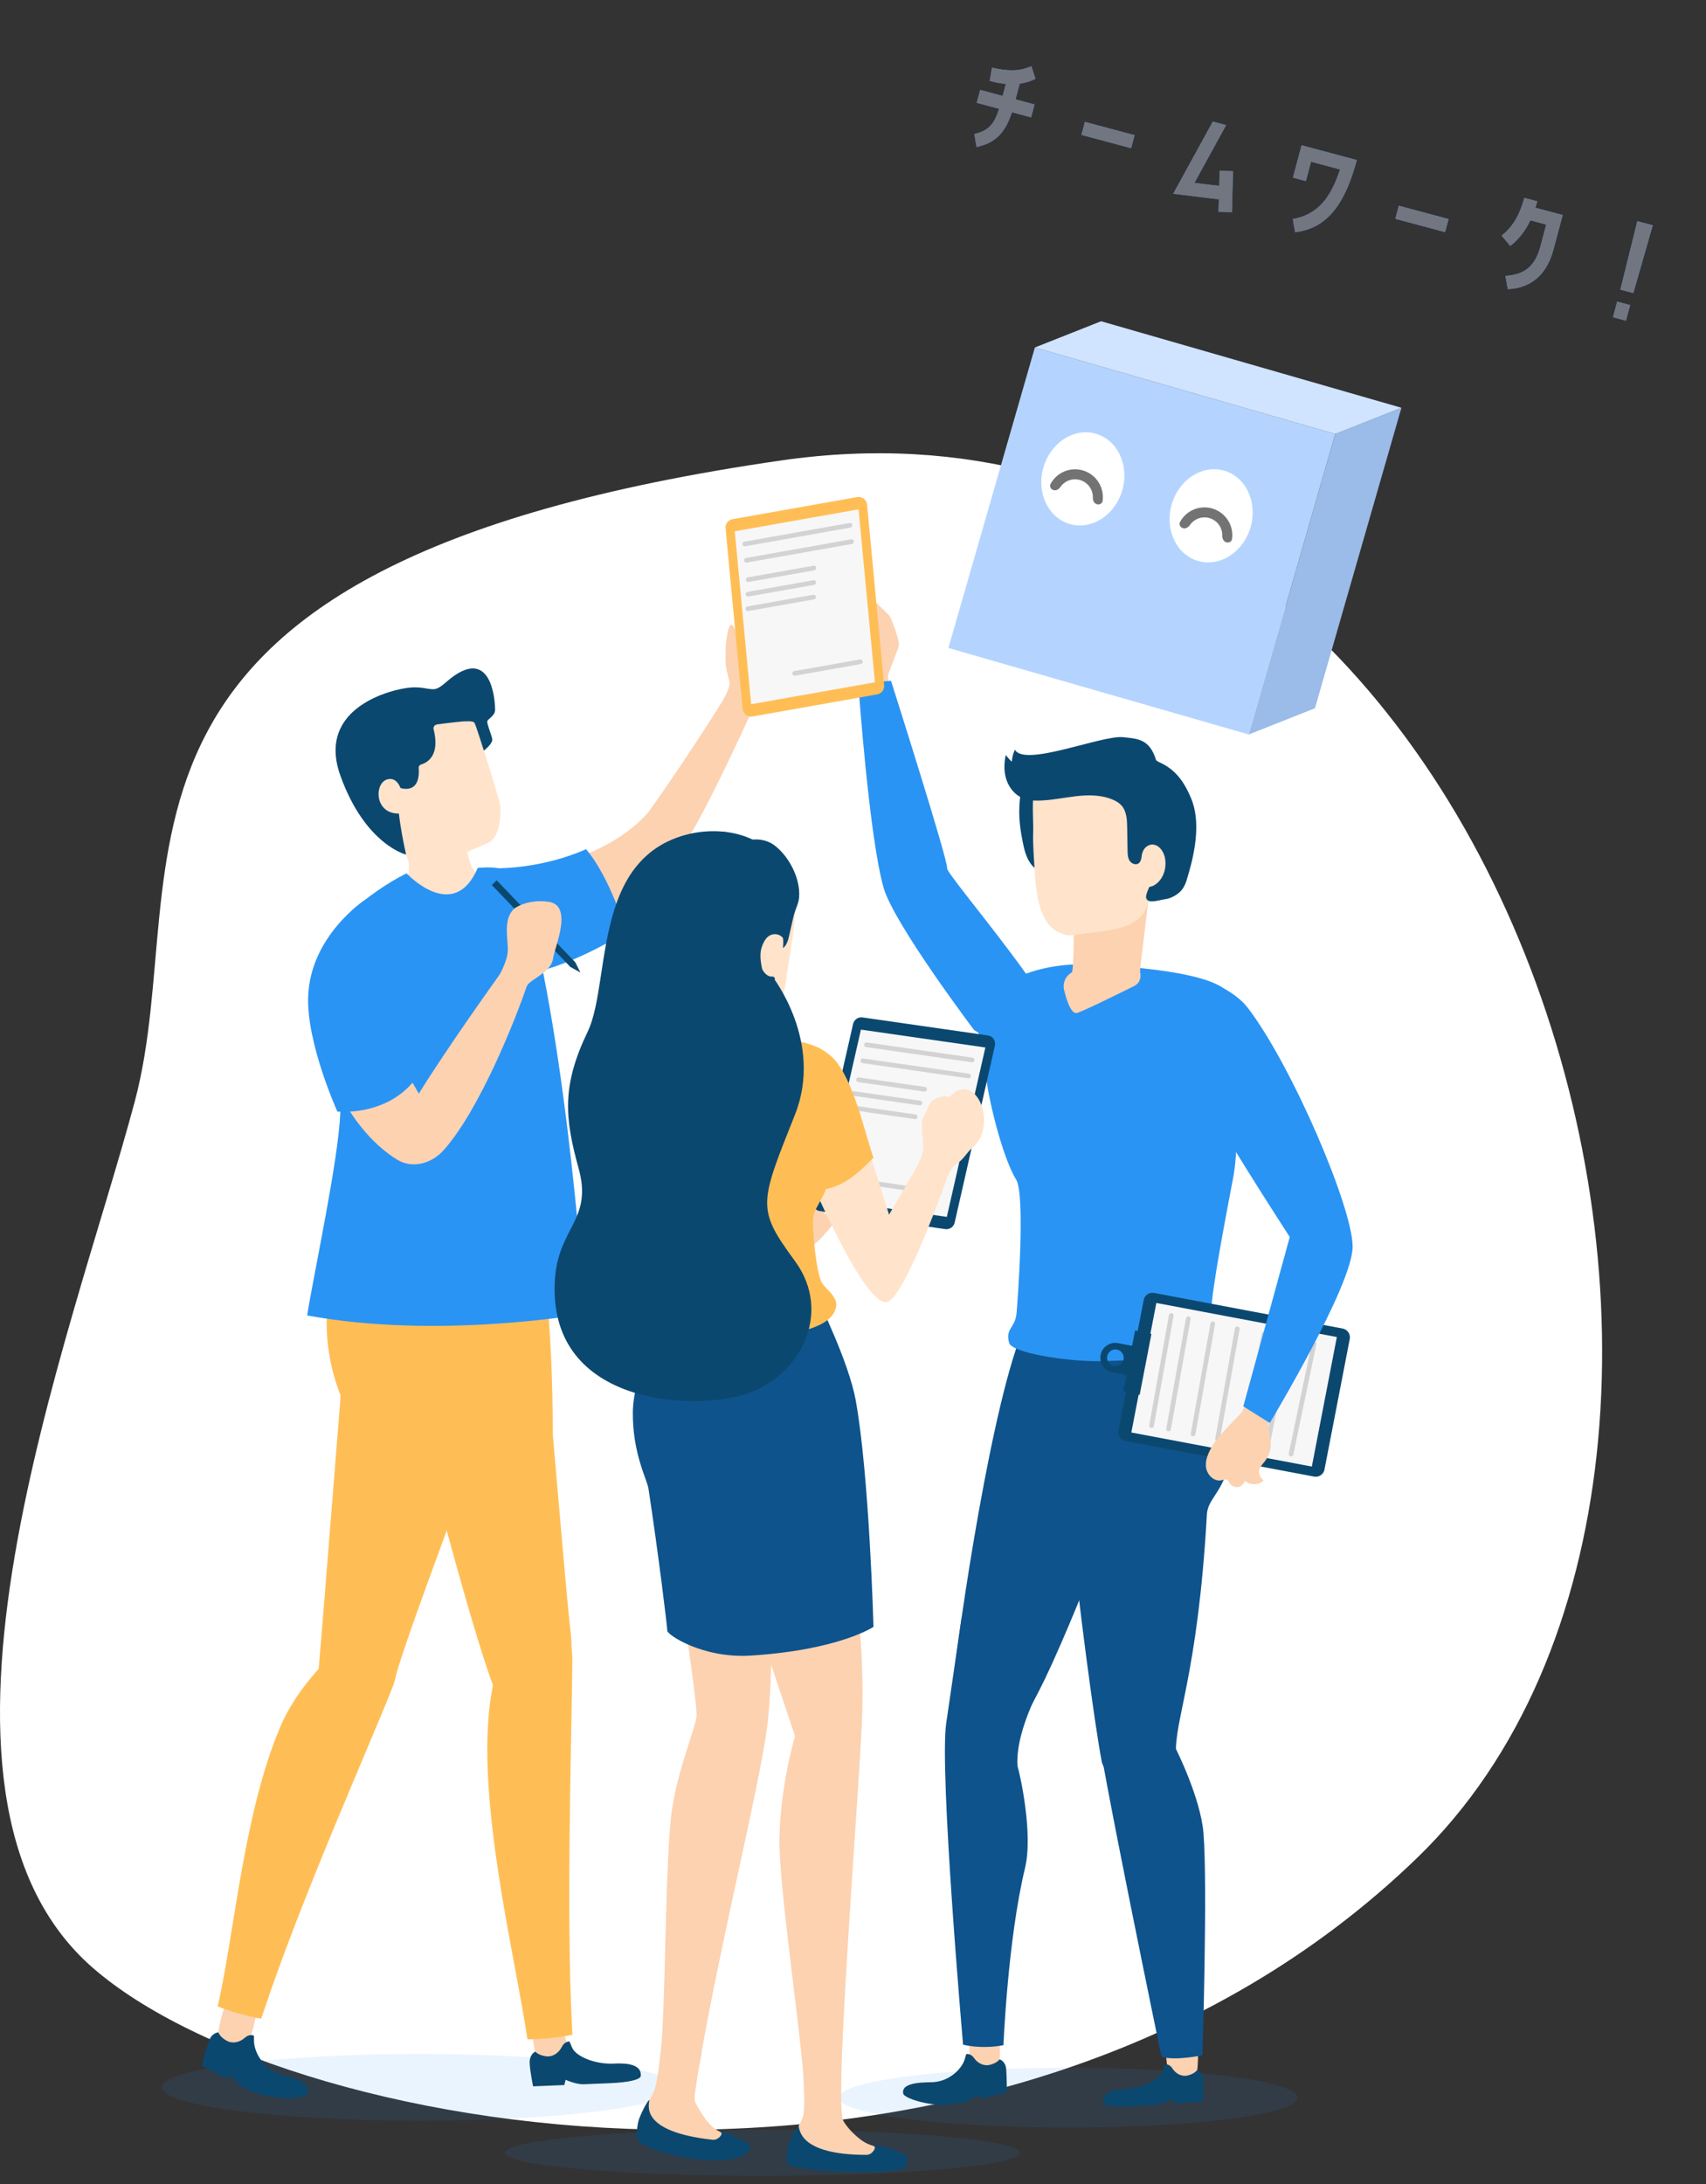 <svg width="193" height="247" viewBox="0 0 193 247" fill="none" xmlns="http://www.w3.org/2000/svg">
<rect x="0" y="0" width="193" height="247" fill="#333333" stroke="none"/>
<path d="M10.484 222.506C33.312 242.413 113.214 255.621 160.323 210.082C207.433 164.544 171.374 40.137 88.463 52.055C5.551 63.972 22.326 97.977 15.252 124.529C8.177 151.081 -12.345 202.598 10.484 222.506Z" fill="white"/>
<path opacity="0.1" d="M120.848 240.588C135.168 240.588 146.776 239.072 146.776 237.201C146.776 235.331 135.168 233.815 120.848 233.815C106.528 233.815 94.92 235.331 94.92 237.201C94.92 239.072 106.528 240.588 120.848 240.588Z" fill="#2A94F4"/>
<path opacity="0.1" d="M47.44 239.804C63.525 239.804 76.565 238.115 76.565 236.031C76.565 233.947 63.525 232.258 47.44 232.258C31.355 232.258 18.315 233.947 18.315 236.031C18.315 238.115 31.355 239.804 47.44 239.804Z" fill="#2A94F4"/>
<path opacity="0.1" d="M86.242 246.046C102.327 246.046 115.366 244.876 115.366 243.434C115.366 241.991 102.327 240.822 86.242 240.822C70.157 240.822 57.117 241.991 57.117 243.434C57.117 244.876 70.157 246.046 86.242 246.046Z" fill="#2A94F4"/>
<path d="M101.504 80.594C101.504 80.594 100.354 76.888 100.455 76.403C100.517 76.104 101.234 74.266 101.474 73.663C101.564 73.439 101.654 73.211 101.676 72.969C101.698 72.723 101.647 72.475 101.586 72.233C101.418 71.564 101.175 70.915 100.932 70.268C100.867 70.096 100.802 69.923 100.705 69.767C100.588 69.577 100.428 69.418 100.269 69.262C99.359 68.369 98.422 67.505 97.459 66.671C97.408 66.626 97.353 66.58 97.286 66.573C97.126 66.556 96.583 67.626 96.567 67.873C96.504 68.905 96.728 69.956 97.208 70.879C97.303 71.063 97.41 71.245 97.456 71.447C97.576 71.982 97.247 72.495 97.082 73.014C96.933 73.484 96.779 73.986 96.716 74.475C96.6 75.372 97.383 75.981 97.5 76.146C97.564 76.237 97.584 76.352 97.603 76.461C97.73 77.176 97.965 79.849 97.965 79.849" fill="#FCD2B1"/>
<path d="M116.518 87.754C115.493 88.454 115.376 90.115 115.321 91.243C115.254 92.601 115.445 93.96 115.715 95.288C115.902 96.212 116.148 97.17 116.773 97.876C117.092 98.237 117.494 98.513 117.892 98.785C118.117 98.939 118.348 99.096 118.61 99.171C118.873 99.246 119.178 99.226 119.389 99.053C119.697 98.801 119.702 98.34 119.682 97.942C119.552 95.348 119.473 92.708 120.133 90.196" fill="#0B4870"/>
<path d="M109.629 229.729C109.629 229.729 109.607 232.176 109.78 233.045C109.953 233.913 112.752 233.633 113.021 233.139C113.289 232.644 112.954 228.6 112.954 228.6" fill="#FCD2B1"/>
<path d="M113.831 233.974C113.907 234.891 113.902 236.624 113.902 236.624L111.032 237.315L110.667 236.828C110.667 236.828 109.865 237.513 108.981 237.747C108.324 237.92 106.952 238.053 106.274 238.008C103.903 237.849 102.268 237.11 102.187 236.763C101.847 235.314 104.998 235.496 105.639 235.443C107.48 235.289 108.72 233.968 109.079 233.027C109.34 232.345 109.186 232.19 109.578 232.281C109.578 232.281 109.927 232.324 110.189 232.711C110.592 233.306 111.293 233.668 112.005 233.485C112.413 233.38 112.814 233.193 113.089 232.864C113.089 232.864 113.754 233.056 113.831 233.974Z" fill="#0B4870"/>
<path d="M115.108 199.698C114.836 195.399 118.309 189.645 118.309 189.645C118.309 189.645 108.932 184.494 108.791 182.892C108.791 182.892 107.507 191.738 107.046 194.86C106.246 200.281 108.952 231.206 108.952 231.206C108.952 231.206 110.914 231.751 113.52 231.27C113.52 231.27 114.008 219.324 115.961 211.233C116.887 207.396 115.432 200.761 115.108 199.698Z" fill="#0E538C"/>
<path d="M115.861 150.132C112.341 157.987 108.518 183.334 107.601 192.083C107.213 195.794 110.303 200.142 113.902 196.787C118.197 192.782 124.24 174.436 126.4 171.197C128.559 167.959 136.638 164.99 131.12 148.558" fill="#0E538C"/>
<path d="M131.668 229.883C131.668 229.883 131.985 233.333 132.11 234.21C132.234 235.086 135.044 234.963 135.34 234.484C135.636 234.006 135.527 229.949 135.527 229.949" fill="#FCD2B1"/>
<path d="M136.134 235.212C136.196 236.13 136.04 237.643 136.04 237.643L132.807 237.86L132.611 237.331C132.611 237.331 131.599 237.941 130.775 237.997L128.046 238.18C126.048 238.314 124.897 238.136 124.822 237.788C124.513 236.333 126.904 236.239 127.526 236.198C129.31 236.078 131.186 235.113 131.546 234.179C131.807 233.501 131.661 233.344 132.039 233.442C132.039 233.442 132.376 233.491 132.625 233.883C133.007 234.484 133.681 234.86 134.373 234.689C134.769 234.592 135.16 234.412 135.43 234.089C135.431 234.089 136.072 234.293 136.134 235.212Z" fill="#0B4870"/>
<path d="M124.639 199.19C125.235 202.247 133.221 201.105 133.048 198.398C132.803 194.549 135.501 189.575 136.535 171.256C136.653 169.163 138.75 168.856 139.576 163.165C140.39 157.463 137.013 151.152 137.013 151.152L124.726 149.393C124.726 149.393 120.004 160.047 120.981 170.67C121.957 181.293 123.933 195.591 124.639 199.19Z" fill="#0E538C"/>
<path d="M133.028 197.756C133.028 197.756 135.821 203.289 136.149 207.288C136.629 213.141 136.036 232.402 136.036 232.402C136.036 232.402 133.014 233.058 131.4 232.583C131.4 232.583 124.308 198.409 124.047 194.734C123.787 191.059 133.028 197.756 133.028 197.756Z" fill="#0E538C"/>
<path d="M111.103 113.092C112.492 111.498 116.9 108.873 122.792 109.059C126.852 109.187 137.907 109.857 139.143 112.572C139.774 113.96 140.452 128.175 139.527 133.077C138.832 136.762 137.054 145.892 137.054 148.095C137.054 150.299 138.237 151.243 137.685 151.883C136.448 153.316 127.989 153.918 124.017 153.918C120.482 153.918 114.466 152.975 114.16 151.843C113.707 150.162 114.85 150.225 115.005 148.463C115.16 146.701 115.993 135.08 114.958 133.392C113.315 130.711 111.683 123.65 111.557 121.63C111.431 119.609 109.714 114.685 111.103 113.092Z" fill="#2A94F4"/>
<path d="M121.502 104.837C121.502 104.837 121.462 109.74 121.264 109.938C121.231 109.971 121.177 110.011 121.109 110.055C120.484 110.461 120.203 111.231 120.38 111.955C120.678 113.171 121.195 114.733 121.856 114.537C122.596 114.318 126.201 112.545 128.351 111.474C128.924 111.189 129.132 110.54 128.982 109.918C128.977 109.898 128.975 109.878 128.975 109.858C128.975 109.463 129.924 101.753 129.924 101.753" fill="#FCD2B1"/>
<path d="M121.046 86.82C120.158 87.407 117.41 87.723 117.051 89.021C116.693 90.319 116.919 93.096 116.887 93.893C116.823 95.481 116.975 97.104 117.071 98.687C117.195 100.75 117.514 104.499 119.894 105.474C120.577 105.754 120.866 105.827 121.566 105.729C122.497 105.599 123.431 105.49 124.362 105.359C125.805 105.154 127.408 104.942 128.617 104.056C130.231 102.874 130.403 100.062 130.311 98.221L129.786 87.676L121.046 86.82Z" fill="#FFE3CA"/>
<path d="M120.901 119.062C121.113 114.959 106.973 98.871 107.145 98.172C107.317 97.474 100.801 76.986 100.801 76.986L97.098 77.272C97.098 77.272 98.308 94.598 99.962 100.389C101.126 104.466 110.199 116.476 110.199 116.476C110.199 116.476 120.689 123.165 120.901 119.062Z" fill="#2A94F4"/>
<path d="M130.566 146.204L151.893 150.23C152.474 150.339 152.838 150.922 152.682 151.492L149.825 166.243C149.685 166.752 149.179 167.068 148.66 166.97L127.333 162.944C126.752 162.835 126.388 162.252 126.544 161.682L129.401 146.931C129.541 146.422 130.047 146.106 130.566 146.204Z" fill="#0B4870"/>
<path d="M130.817 147.337L151.237 151.191L148.408 165.837L127.988 161.983L130.817 147.337Z" fill="#F7F7F7"/>
<path d="M130.274 161.215L132.505 148.746" stroke="#D3D3D3" stroke-width="0.528" stroke-miterlimit="10" stroke-linecap="round" stroke-linejoin="round"/>
<path d="M132.2 161.588L134.431 149.12" stroke="#D3D3D3" stroke-width="0.528" stroke-miterlimit="10" stroke-linecap="round" stroke-linejoin="round"/>
<path d="M134.972 162.156L137.202 149.688" stroke="#D3D3D3" stroke-width="0.528" stroke-miterlimit="10" stroke-linecap="round" stroke-linejoin="round"/>
<path d="M137.743 162.723L139.974 150.255" stroke="#D3D3D3" stroke-width="0.528" stroke-miterlimit="10" stroke-linecap="round" stroke-linejoin="round"/>
<path d="M140.514 163.29L143.015 150.822" stroke="#D3D3D3" stroke-width="0.528" stroke-miterlimit="10" stroke-linecap="round" stroke-linejoin="round"/>
<path d="M143.285 163.858L145.786 151.39" stroke="#D3D3D3" stroke-width="0.528" stroke-miterlimit="10" stroke-linecap="round" stroke-linejoin="round"/>
<path d="M146.057 164.425L148.66 151.957" stroke="#D3D3D3" stroke-width="0.528" stroke-miterlimit="10" stroke-linecap="round" stroke-linejoin="round"/>
<path d="M141.872 156.927C141.872 156.927 141.029 158.647 140.577 159.521C140.282 160.091 138.042 161.998 137.144 163.518C136.71 164.252 136.329 165.08 136.439 165.925C136.55 166.77 137.344 167.57 138.177 167.392C138.414 167.341 138.686 167.225 138.878 167.373C138.975 167.449 139.018 167.573 139.077 167.68C139.262 168.011 139.659 168.209 140.033 168.157C140.408 168.106 140.737 167.808 140.825 167.44C141.398 167.975 142.395 167.964 142.955 167.417C142.622 167.142 142.373 166.717 142.441 166.29C142.507 165.878 142.838 165.57 143.093 165.24C143.541 164.658 143.781 163.919 143.761 163.185C143.747 162.662 143.606 162.15 143.548 161.629C143.43 160.561 143.676 159.457 144.235 158.539" fill="#FCD2B1"/>
<path d="M135.448 122.471C136.093 124.768 145.91 139.878 145.91 139.878L140.654 159.031L143.65 160.906C143.65 160.906 152.994 145.382 153.023 140.998C153.051 136.615 146.188 120.544 141.17 113.972C139.572 111.881 136.371 110.825 136.371 110.825" fill="#2A94F4"/>
<path d="M130.756 96.215C130.025 96.059 129.429 95.835 129.224 96.554C129.115 96.935 129.128 97.408 128.802 97.634C128.478 97.859 127.999 97.659 127.79 97.323C127.581 96.988 127.568 96.571 127.561 96.176C127.546 95.302 127.531 94.428 127.516 93.553C127.501 92.697 127.459 91.765 126.903 91.114C126.622 90.786 126.235 90.564 125.835 90.4C124.531 89.863 123.068 89.877 121.668 90.041C120.268 90.205 118.88 90.511 117.471 90.53C116.879 90.538 116.275 90.492 115.726 90.269C114.839 89.91 114.176 89.104 113.867 88.199C113.558 87.294 113.576 86.3 113.784 85.367C113.984 85.647 114.215 85.904 114.472 86.133C114.494 85.663 114.613 85.198 114.818 84.774C115.902 86.778 124.636 83.111 127.041 83.359C128.708 83.531 130.049 83.561 130.781 85.929C130.873 86.068 131.036 86.141 131.188 86.21C132.865 86.968 133.897 88.222 134.762 90.304C135.821 92.851 135.232 96.181 134.451 98.826C134.254 99.491 134.172 99.944 133.78 100.515C133.387 101.087 132.538 101.584 131.851 101.673C131.163 101.763 129.907 102.238 129.678 101.584C129.514 101.116 130.244 99.943 130.398 99.472" fill="#0B4870"/>
<path d="M129.222 99.456C129.222 99.456 129.261 99.929 129.648 100.184C129.988 100.407 130.461 100.203 130.759 99.984C131.611 99.362 131.962 98.217 131.825 97.199C131.664 95.999 130.685 95.069 129.747 95.704C129.199 96.076 129.047 96.886 129.261 97.513" fill="#FFE3CA"/>
<path d="M127.082 157.303L128.928 157.74L130.261 150.839L128.41 150.448L127.082 157.303Z" fill="#0B4870"/>
<path d="M125.851 155.179C126.287 155.262 127.966 155.579 127.966 155.579L128.59 152.279L126.475 151.879C125.564 151.707 124.685 152.306 124.513 153.217C124.341 154.129 124.94 155.007 125.851 155.179ZM126.009 154.459C125.498 154.362 125.162 153.87 125.258 153.358C125.355 152.847 125.848 152.511 126.359 152.607C126.871 152.704 127.207 153.197 127.11 153.708C127.014 154.219 126.521 154.556 126.009 154.459Z" fill="#0B4870"/>
<path d="M88.898 69.778C89.055 68.46 86.021 67.568 85.716 68.657C85.684 68.774 85.421 69.095 85.35 69.585C85.289 70.003 85.106 70.49 85.053 70.911C85.005 71.293 85.097 73.08 84.205 73.271C82.838 73.564 83.704 71.186 82.74 70.652C82.438 70.485 82.117 72.329 82.094 73.371C82.071 74.414 82.066 74.936 82.163 75.55C82.249 76.164 82.588 77.033 82.541 77.405C82.464 78.004 81.765 79.234 81.765 79.234L85.217 80.02C85.217 80.02 86.034 78.122 86.451 77.681C87.499 76.635 88.155 75.435 88.541 73.983C88.783 73.074 88.865 72.125 88.935 71.189C88.935 71.189 88.882 69.914 88.898 69.778Z" fill="#FCD2B1"/>
<path d="M56.433 98.637C56.433 98.637 67.382 98.54 73.327 91.879C78.07 85.234 82.651 77.883 82.993 77.201C83.926 77.558 85.932 78.475 85.932 78.475C85.932 78.475 79.666 92.493 77.226 95.694C74.785 98.896 69.985 104.139 59.838 106.742C54.977 101.162 56.433 98.637 56.433 98.637Z" fill="#FCD2B1"/>
<path d="M63.568 229.334C63.568 229.334 64.198 230.771 64.167 231.736C64.135 232.701 61.075 232.898 60.698 232.414C60.321 231.93 59.961 227.521 59.961 227.521" fill="#FCD2B1"/>
<path d="M59.923 233.295C59.964 234.298 60.31 235.92 60.31 235.92L63.84 235.774L63.99 235.178C63.99 235.178 65.159 235.72 66.058 235.683L69.038 235.561C71.219 235.471 72.446 235.142 72.486 234.756C72.65 233.142 70.047 233.323 69.369 233.351C67.42 233.431 65.273 232.606 64.773 231.636C64.41 230.932 64.55 230.744 64.153 230.895C64.153 230.895 63.793 230.988 63.569 231.442C63.225 232.139 62.54 232.625 61.769 232.522C61.329 232.463 60.883 232.314 60.553 231.996C60.553 231.996 59.882 232.293 59.923 233.295Z" fill="#0B4870"/>
<path d="M29.084 227.42C29.084 227.42 28.538 230.031 28.151 230.915C27.764 231.799 24.848 230.849 24.678 230.26C24.507 229.671 25.806 225.442 25.806 225.442" fill="#FCD2B1"/>
<path d="M23.632 230.793C23.299 231.739 22.823 233.567 22.823 233.567L25.565 235.052L26.073 234.635C26.073 234.635 26.703 235.568 27.542 236.047C28.165 236.404 29.531 236.905 30.236 237.036C32.704 237.494 34.581 237.146 34.761 236.802C35.511 235.364 32.239 234.725 31.599 234.5C29.759 233.853 28.858 232.133 28.752 231.047C28.676 230.259 28.875 230.136 28.45 230.129C28.45 230.129 28.081 230.083 27.705 230.422C27.128 230.942 26.311 231.139 25.634 230.758C25.246 230.54 24.888 230.237 24.698 229.819C24.699 229.819 23.965 229.846 23.632 230.793Z" fill="#0B4870"/>
<path d="M38.655 158.061C38.655 158.061 33.385 146.772 41.409 138.089C41.409 138.089 48.68 140.991 54.413 141.141C58.927 141.259 61.194 140.699 61.194 140.699C61.194 140.699 62.552 149.016 62.535 162.146L38.655 158.061Z" fill="#FFBE55"/>
<path d="M59.668 230.605C59.813 230.61 59.958 230.604 60.092 230.598C63.071 230.507 64.752 230.085 64.752 230.085L64.717 229.227C64.01 216.086 64.717 194.529 64.747 187.725C64.748 187.249 64.72 186.815 64.653 186.425C63.931 181.474 58.82 182.336 56.847 186.994C56.385 188.08 56.03 189.275 55.772 190.559C55.453 192.105 55.263 193.78 55.18 195.554C54.645 206.945 58.44 222.165 59.668 230.605Z" fill="#FFBE55"/>
<path d="M47.956 162.986C47.982 163.12 48.019 163.263 48.056 163.407C49.44 169.345 53.797 185.371 55.77 190.549L55.771 190.56C56.06 191.283 56.964 191.867 58.103 192.12C60.716 192.717 64.533 191.597 64.651 186.425C64.669 185.855 64.633 185.235 64.554 184.565C64.04 180.393 62.168 157.296 61.89 155.072C61.622 152.846 61.085 149.606 59.889 149.241C53.923 147.447 46.071 154.677 47.956 162.986Z" fill="#FFBE55"/>
<path d="M37.226 187.467C41.054 183.557 46.666 185.102 44.318 191.022C41.807 197.351 33.962 214.96 29.831 227.451L29.544 228.264C29.544 228.264 27.667 228.019 24.624 226.892C26.502 218.816 27.541 204.99 31.733 195.212C33.081 192.069 35.242 189.493 37.226 187.467Z" fill="#FFBE55"/>
<path d="M58.144 149.741C58.537 140.462 47.263 147.078 41.86 150.359C39.586 151.74 38.84 154.346 38.628 156.78C38.413 159.213 36.453 184.255 36.04 188.827C35.109 199.132 43.832 193.158 44.562 190.283C46.401 183.025 57.93 154.797 58.144 149.741Z" fill="#FFBE55"/>
<path d="M56.609 91.226C56.633 91.925 56.659 94.657 55.208 95.309C53.757 95.971 52.826 96.249 52.868 96.473C52.884 96.575 53.027 97.056 53.181 97.527C53.515 98.581 54.021 98.843 54.021 98.843L54.231 102.34L51.623 104.941L50.771 105.788L49.491 104.616L45.318 100.816C45.318 100.816 47.038 98.697 45.85 96.427C45.68 96.107 43.779 94.001 42.262 91.88C41.38 90.633 40.628 89.391 40.43 88.503C39.886 86.075 39.427 83.519 40.821 81.995C42.204 80.47 51.759 74.203 53.672 81.557C53.672 81.557 56.585 90.528 56.609 91.226Z" fill="#FFE3CA"/>
<path d="M45.306 89.104C45.306 89.104 47.601 89.933 47.365 86.818C47.352 86.648 47.474 86.496 47.654 86.442C48.325 86.244 49.807 85.459 49.053 82.452C48.989 82.201 49.173 81.954 49.456 81.915C50.43 81.784 52.443 81.523 52.89 81.564C52.89 81.564 53.111 81.542 53.442 81.597C53.55 81.615 53.643 81.676 53.692 81.764C53.847 82.042 54.737 84.88 54.737 84.88C54.737 84.88 55.798 84.081 55.684 83.541C55.571 83.002 55.071 81.858 55.128 81.57C55.185 81.283 56.002 80.945 56.008 80.299C56.021 78.838 55.451 73.245 51.014 76.684C50.434 77.133 49.919 77.674 49.405 77.863C48.734 78.11 47.976 77.635 46.516 77.737C44.475 77.881 35.706 79.932 38.514 87.729C41.321 95.526 45.941 96.638 45.941 96.638C45.941 96.638 44.426 90.096 45.306 89.104Z" fill="#0B4870"/>
<path d="M45.305 89.105C45.305 89.105 44.871 87.764 43.75 88.151C42.245 88.669 42.381 92.448 45.659 91.95C45.659 91.951 45.22 90.406 45.305 89.105Z" fill="#FFE3CA"/>
<path d="M66.208 148.558C66.208 148.558 49.653 151.513 34.75 148.747C35.473 144.144 38.3 131.135 38.491 125.883L38.512 125.348C38.63 121.995 38.692 119.601 38.766 119.503C38.916 119.296 38.385 108.596 39.264 104.403C39.425 103.63 39.638 103.082 39.91 102.86C41.654 101.41 43.705 99.891 45.994 98.755C45.994 98.755 51.326 104.491 54.047 98.143C57.041 97.874 58.566 98.478 59.432 101.475C64.225 118.122 66.208 148.558 66.208 148.558Z" fill="#2A94F4"/>
<path d="M56.281 98.183C56.281 98.183 61.24 98.267 66.299 96.025C69.122 99.344 70.828 105.393 70.828 105.393C70.828 105.393 64.004 109.73 59.015 110.147C57.945 102.877 56.281 98.183 56.281 98.183Z" fill="#2A94F4"/>
<path d="M65.074 108.803L65.666 109.974L64.519 109.334L55.638 100.078L56.192 99.546L65.074 108.803Z" fill="#0B4870"/>
<path d="M36.634 119.467C36.634 119.467 38.929 127.385 44.897 131.113C46.636 132.198 48.818 131.591 50.185 130.063C54.271 125.494 58.355 115.2 59.662 111.314C57.267 110.042 56.501 110.24 56.501 110.24C56.501 110.24 50.706 118.285 47.382 123.668L44.898 119.338" fill="#FCD2B1"/>
<path d="M56.331 110.54C56.331 110.54 57.397 108.818 57.446 107.514C57.496 106.21 56.878 103.955 58.145 102.782C58.617 102.345 60.267 101.677 62.125 101.984C64.889 102.441 62.704 107.233 62.578 108.322C62.389 109.958 60.108 110.65 59.612 111.466C59.259 112.045 56.331 110.54 56.331 110.54Z" fill="#FCD2B1"/>
<path d="M41.276 101.766C41.276 101.766 35.126 105.795 34.863 112.653C34.66 117.956 38.166 125.694 38.166 125.694C38.166 125.694 44.251 126.365 47.445 121.392C46.499 118.976 45.671 116.83 43.854 113.979" fill="#2A94F4"/>
<path d="M82.082 59.741L84.013 80.168C84.066 80.725 84.583 81.118 85.133 81.02L99.237 78.52C99.728 78.433 100.07 77.984 100.023 77.487L98.091 57.06C98.039 56.503 97.522 56.11 96.971 56.208L82.868 58.708C82.376 58.795 82.034 59.244 82.082 59.741Z" fill="#FFBE55"/>
<path d="M83.126 60.076L84.975 79.634L98.979 77.151L97.13 57.593L83.126 60.076Z" fill="#F7F7F7"/>
<path d="M96.154 59.4L84.254 61.51" stroke="#D3D3D3" stroke-width="0.528" stroke-miterlimit="10" stroke-linecap="round" stroke-linejoin="round"/>
<path d="M96.339 61.246L84.439 63.356" stroke="#D3D3D3" stroke-width="0.528" stroke-miterlimit="10" stroke-linecap="round" stroke-linejoin="round"/>
<path d="M92.077 64.229L84.641 65.547" stroke="#D3D3D3" stroke-width="0.528" stroke-miterlimit="10" stroke-linecap="round" stroke-linejoin="round"/>
<path d="M92.059 65.873L84.622 67.192" stroke="#D3D3D3" stroke-width="0.528" stroke-miterlimit="10" stroke-linecap="round" stroke-linejoin="round"/>
<path d="M92.041 67.518L84.605 68.836" stroke="#D3D3D3" stroke-width="0.528" stroke-miterlimit="10" stroke-linecap="round" stroke-linejoin="round"/>
<path d="M97.335 74.829L89.898 76.147" stroke="#D3D3D3" stroke-width="0.528" stroke-miterlimit="10" stroke-linecap="round" stroke-linejoin="round"/>
<path d="M91.452 141.106C92.343 140.686 93.005 139.91 93.638 139.156C94.263 138.413 94.887 137.669 95.512 136.925C95.759 136.632 96.017 136.311 96.044 135.929C94.997 135.844 94.322 137.204 93.275 137.285C93.763 135.56 94.463 133.896 95.356 132.341C95.573 131.962 95.81 131.52 95.656 131.11C94.524 131.543 93.57 132.348 92.746 133.235C92.166 133.859 91.638 134.531 91.169 135.241C89.786 137.333 88.93 139.734 88.347 142.173" fill="#FCD2B1"/>
<path d="M86.944 158.98L75.716 149.507C75.716 149.507 70.49 156.594 72.459 163.431C73.427 166.793 74.642 168.46 75.17 170.055C75.663 171.545 79.042 192.64 78.79 194.183C78.538 195.725 76.723 200.04 76.031 204.579C75.198 210.037 75.339 227.82 74.693 232.535C74.047 237.251 78.402 238.048 78.642 236.453C80.688 222.819 86.094 201.572 86.851 194.755C87.607 187.939 87.3 175.457 86.944 158.98Z" fill="#FCD2B1"/>
<path d="M79.398 232.074C79.398 232.074 78.353 237.021 78.634 237.652C78.916 238.282 79.927 240.115 80.963 240.777C82.05 241.472 84.457 242.299 84.65 242.6C84.843 242.901 84.254 242.53 83.911 242.799C83.024 243.496 81.338 243.513 80.332 243.346C77.068 242.808 77.478 242.498 75.576 242.267C75.248 242.227 74.639 242.713 73.731 242.248C72.823 241.783 72.382 240.944 72.46 240.154C72.594 238.791 73.36 237.668 73.905 236.66C74.45 235.652 74.834 231.04 74.834 231.04" fill="#FCD2B1"/>
<path d="M84.843 242.675C84.86 242.305 83.444 241.744 82.811 241.453C82.178 241.161 81.174 240.904 81.527 241.096C81.881 241.287 81.227 242.029 80.637 241.964C71.998 241.011 73.531 237.782 73.457 237.46C73.139 237.662 72.399 239.261 72.249 239.763C72.113 240.218 72.036 241.033 71.999 241.522C71.845 243.592 84.687 245.931 84.843 242.675Z" fill="#0B4870"/>
<path d="M102.277 243.643C102.035 243.377 99.435 242.953 98.215 242.444C97.052 241.958 95.644 240.397 95.37 239.735C95.096 239.072 95.159 235.715 95.194 234.306C95.438 224.597 97.231 200.873 97.491 195.191C97.943 185.316 96.661 175.123 92.861 159.269L78.711 148.411C78.711 148.411 74.749 155.777 76.075 162.82C76.845 166.906 80.235 167.535 80.808 169.123C81.381 170.711 89.941 196.315 89.941 196.315C89.941 196.315 88.276 201.851 88.179 207.915C88.096 213.092 90.444 228.708 90.88 234.657C90.931 235.82 91.131 238.602 90.789 239.488C90.369 240.574 89.299 241.849 89.353 243.218C89.384 244.012 89.469 243.82 90.472 244.131C91.475 244.442 92.522 244.812 92.866 244.798C94.861 244.716 95.429 244.74 98.873 244.739C99.935 244.738 101.46 245.499 102.276 244.665C102.593 244.342 102.518 243.91 102.277 243.643Z" fill="#FCD2B1"/>
<path d="M102.573 244.859C102.681 244.391 102.736 243.798 102.486 243.686C102.14 243.53 100.911 242.994 100.217 242.809C99.522 242.625 98.45 242.535 98.842 242.666C99.234 242.797 98.666 243.67 98.047 243.67C90.273 243.67 90.472 240.698 90.35 240.391C90.05 240.643 89.164 242.345 89.08 242.866C89.004 243.338 88.995 244.162 89.071 244.646C89.207 245.509 102.249 246.256 102.573 244.859Z" fill="#0B4870"/>
<path d="M76.012 148.315C75.052 149.37 71.63 155.072 71.593 159.713C71.557 164.354 73.208 167.33 73.356 168.299C74.442 175.388 75.491 183.939 75.491 184.403C75.491 184.867 79.516 187.551 84.929 187.211C94.93 186.581 98.818 183.962 98.818 183.962C98.818 183.962 98.345 166.788 96.803 158.32C96.03 154.076 92.666 147.246 92.666 147.246" fill="#0E538C"/>
<path d="M66.888 129.772C66.888 129.772 68.498 137.774 68.921 139.198C69.344 140.623 71.433 149.664 73.414 149.507C75.395 149.35 86.242 140.294 86.242 140.294L84.706 137.222L75.157 141.773C75.157 141.773 74.295 131.437 73.538 128.975" fill="#FFBE9D"/>
<path d="M73.356 118.68C73.356 118.68 70.19 119.017 68.584 120.245C64.49 123.378 67.659 134.747 67.659 134.747C67.659 134.747 67.457 135.354 70.205 135.199C72.954 135.045 75.157 134.263 75.157 134.263L74.363 124.947" fill="#FFBE55"/>
<path d="M88.49 97.704C90.397 100.177 90.02 103.656 89.549 106.744C89.311 108.305 89.074 109.867 88.836 111.428C88.723 112.17 88.572 112.981 87.994 113.459C87.411 113.942 86.578 113.934 85.822 113.901C85.83 115.193 85.837 116.486 85.845 117.778C83.634 117.831 81.422 117.84 79.211 117.804C79.21 116.9 79.013 115.996 78.637 115.172C77.556 115.151 76.833 114.066 76.409 113.071C75.921 111.923 75.565 110.723 75.222 109.524C74.766 107.932 74.326 106.315 74.284 104.66C74.243 103.005 74.636 101.284 75.688 100.005C76.404 99.133 77.382 98.514 78.383 97.992C79.754 97.276 81.401 96.711 82.816 97.338" fill="#FFE3CA"/>
<path d="M86.201 109.487C85.94 108.188 85.958 107.455 86.384 106.59C86.525 106.303 86.711 106.033 86.965 105.854C87.309 105.613 87.766 105.566 88.147 105.732C88.395 105.84 88.6 106.042 88.74 106.285C89.191 104.54 89.286 102.681 89.156 100.868C88.949 97.995 87.216 95.773 84.687 94.734C80.003 92.81 73.274 94.711 71.372 99.308C69.935 102.78 70.663 107.791 73.414 110.702C75.849 113.279 79.351 113.657 82.583 113.127C84.237 112.855 86.79 113.018 87.645 110.769C87.712 110.595 87.563 110.422 87.387 110.436C86.716 110.487 86.249 109.727 86.201 109.487Z" fill="#0B4870"/>
<path d="M86.56 103.374C86.734 103.647 86.694 104.013 86.857 104.292C87.131 104.761 87.496 104.931 87.989 105.159C88.784 105.528 88.598 106.685 88.575 107.203C89.174 106.804 89.272 105.719 89.417 105.167C89.579 104.548 89.683 103.913 89.864 103.299C90.039 102.702 90.343 102.139 90.399 101.51C90.593 99.339 89.231 96.787 87.584 95.568C86.385 94.68 84.556 94.717 83.201 95.62C82.631 96 82.202 96.574 81.95 97.211C81.842 97.484 81.767 97.803 81.901 98.065" fill="#0B4870"/>
<path d="M96.511 115.783L91.956 135.789C91.832 136.334 92.2 136.87 92.753 136.949L106.931 138.985C107.425 139.056 107.89 138.736 108.001 138.25L112.556 118.244C112.68 117.698 112.312 117.163 111.759 117.084L97.581 115.048C97.087 114.977 96.621 115.297 96.511 115.783Z" fill="#0B4870"/>
<path d="M97.397 116.428L93.036 135.583L107.114 137.604L111.475 118.449L97.397 116.428Z" fill="#F7F7F7"/>
<path d="M109.984 119.86L98.02 118.142" stroke="#D3D3D3" stroke-width="0.528" stroke-miterlimit="10" stroke-linecap="round" stroke-linejoin="round"/>
<path d="M109.58 121.671L97.617 119.953" stroke="#D3D3D3" stroke-width="0.528" stroke-miterlimit="10" stroke-linecap="round" stroke-linejoin="round"/>
<path d="M104.6 123.171L97.124 122.098" stroke="#D3D3D3" stroke-width="0.528" stroke-miterlimit="10" stroke-linecap="round" stroke-linejoin="round"/>
<path d="M104.069 124.728L96.593 123.655" stroke="#D3D3D3" stroke-width="0.528" stroke-miterlimit="10" stroke-linecap="round" stroke-linejoin="round"/>
<path d="M103.537 126.284L96.061 125.21" stroke="#D3D3D3" stroke-width="0.528" stroke-miterlimit="10" stroke-linecap="round" stroke-linejoin="round"/>
<path d="M106.279 134.884L98.803 133.81" stroke="#D3D3D3" stroke-width="0.528" stroke-miterlimit="10" stroke-linecap="round" stroke-linejoin="round"/>
<path d="M90.93 131.589C90.93 131.589 97.409 147.246 100.221 147.246C102.266 147.246 107.28 132.792 107.28 132.792L104.112 131.293L100.579 137.346L97.001 126.056" fill="#FFE3CA"/>
<path d="M103.482 132.37C103.482 132.37 104.533 130.716 104.456 129.543C104.427 129.096 104.161 126.967 104.383 126.549C104.605 126.13 105.138 124.761 105.442 124.494C105.746 124.228 106.872 123.8 107.147 123.99C107.423 124.18 107.811 123.596 108.221 123.382C110.879 121.996 112.735 127.629 109.929 129.861C109.423 130.263 108.996 131.145 108.162 131.65C107.75 131.899 107.524 132.334 107.131 133.073" fill="#FFE3CA"/>
<path d="M94.191 146.456C93.889 146.009 93.193 145.476 92.943 144.985C92.344 143.807 91.82 138.847 92.026 137.58C92.247 136.221 93.449 135.491 93.992 132.467C94.691 128.573 93.094 125.546 92.201 124.249C90.939 122.416 91.687 122.427 91.255 120.181C91.177 119.776 91.086 119.344 90.81 119.062C90.537 118.784 88.656 117.924 88.286 117.867C84.778 117.324 82.717 117.748 79.171 117.903C77.416 117.98 75.665 118.185 73.942 118.565C72.036 118.985 70.376 119.491 69.984 122.077C69.377 126.078 69.887 130.122 71.103 133.916C71.909 136.431 76.723 145.132 75.53 146.815C75.258 147.2 74.575 147.931 74.493 148.411C74.191 150.17 78.164 150.788 79.865 150.928C82.456 151.14 85.429 150.998 88.026 150.876C89.993 150.784 94.297 150.098 94.603 147.666C94.663 147.189 94.427 146.804 94.191 146.456Z" fill="#FFBE55"/>
<path d="M84.97 117.626C86.657 117.713 91.57 116.852 94.3 119.707C96.587 122.099 97.897 128.37 98.818 130.913C96.527 133.248 94.319 135.132 90.848 134.374C90.717 134.276 88.995 128.856 87.741 128.374" fill="#FFBE55"/>
<path d="M87.387 110.436C87.387 110.436 93.206 117.825 89.93 126.056C85.922 136.125 85.566 136.658 89.93 142.593C94.294 148.528 90.422 155.815 84.159 157.704C77.895 159.593 61.811 158.682 62.783 144.582C63.181 138.816 67.058 137.921 65.468 132.155C63.877 126.389 63.533 122.811 66.489 116.647C69.445 110.484 66.361 93.489 82.169 94.083C82.169 94.083 79.281 112.276 87.387 110.436Z" fill="#0B4870"/>
<path d="M107.291 73.271L141.269 83.055L142.631 78.324L151.053 49.077L123.203 41.058L117.074 39.293L107.291 73.271Z" fill="#B4D4FF"/>
<path d="M148.76 80.088L158.544 46.11L151.053 49.077L142.631 78.324L141.269 83.055L148.76 80.088Z" fill="#9BBBE8"/>
<path d="M158.544 46.11L124.566 36.326L117.074 39.293L123.203 41.058L151.053 49.077L158.544 46.11Z" fill="#D0E4FF"/>
<ellipse cx="122.501" cy="54.15" rx="4.644" ry="5.315" transform="rotate(-163.937 122.501 54.15)" fill="white"/>
<path d="M124.075 57.013C124.373 57.109 124.697 56.947 124.74 56.637C124.825 56.007 124.718 55.361 124.426 54.787C124.048 54.043 123.389 53.48 122.596 53.222C121.802 52.963 120.939 53.031 120.195 53.409C119.621 53.701 119.154 54.16 118.852 54.72C118.704 54.995 118.871 55.318 119.168 55.414V55.414C119.465 55.511 119.779 55.342 119.954 55.083C120.144 54.804 120.402 54.574 120.708 54.418C121.184 54.176 121.737 54.133 122.245 54.298C122.753 54.464 123.175 54.824 123.417 55.3C123.573 55.606 123.646 55.944 123.635 56.282C123.624 56.594 123.778 56.916 124.075 57.013V57.013Z" fill="#737373"/>
<ellipse cx="137.016" cy="58.328" rx="4.644" ry="5.315" transform="rotate(-163.937 137.016 58.328)" fill="white"/>
<path d="M138.718 61.319C139.015 61.416 139.34 61.253 139.382 60.943C139.468 60.313 139.361 59.668 139.069 59.093C138.69 58.35 138.032 57.786 137.239 57.528C136.445 57.27 135.581 57.337 134.838 57.715C134.263 58.008 133.797 58.467 133.495 59.026C133.347 59.301 133.513 59.624 133.811 59.721V59.721C134.108 59.818 134.421 59.648 134.597 59.389C134.786 59.11 135.045 58.88 135.351 58.724C135.827 58.482 136.38 58.439 136.888 58.604C137.396 58.77 137.818 59.13 138.06 59.607C138.216 59.913 138.289 60.251 138.278 60.588C138.267 60.901 138.421 61.222 138.718 61.319V61.319Z" fill="#737373"/>
<path d="M115.362 9.464C115.964 9.378 116.548 9.201 117.147 8.912L116.674 7.481C115.302 8.115 113.931 8.038 112.223 7.654L111.968 9.151C112.63 9.328 113.223 9.443 113.789 9.493L113.428 10.845L110.885 10.166L110.495 11.627L113.024 12.303C112.455 14.107 111.778 14.796 110.221 15.148L110.475 16.636C112.33 16.204 113.61 15.372 114.485 12.693L116.649 13.271L117.039 11.81L114.889 11.236L115.362 9.464ZM122.34 15.255L127.966 16.758L128.36 15.284L122.733 13.78L122.34 15.255ZM137.933 21.014L135.123 20.684L138.709 14.15L137.208 13.749L132.723 21.912L137.888 22.538L137.845 23.947L139.369 23.992L139.491 19.358L137.981 19.317L137.933 21.014ZM151.605 19.16C150.527 22.437 149.037 24.27 146.251 24.772L146.519 26.264C149.745 25.851 151.997 23.713 153.496 18.1L147.247 16.431L146.272 20.083L147.733 20.473L148.318 18.282L151.605 19.16ZM157.856 24.742L163.482 26.245L163.876 24.771L158.249 23.268L157.856 24.742ZM174.931 25.391L174.266 27.88C173.641 30.22 172.37 31.069 170.307 31.198L170.575 32.69C172.678 32.629 174.856 31.53 175.726 28.27L176.782 24.32L173.684 23.493C173.763 23.253 173.841 23.013 173.906 22.77L172.445 22.38C171.958 24.206 171.184 25.636 169.888 26.638L170.851 27.808C171.813 27.08 172.556 26.09 173.132 24.91L174.931 25.391ZM186.968 25.477L185.237 25.014L183.316 32.746L184.777 33.136L186.968 25.477ZM182.951 34.112L182.482 35.871L183.942 36.261L184.412 34.503L182.951 34.112Z" fill="#3A4DB1"/>
<path d="M115.362 9.464C115.964 9.378 116.548 9.201 117.147 8.912L116.674 7.481C115.302 8.115 113.931 8.038 112.223 7.654L111.968 9.151C112.63 9.328 113.223 9.443 113.789 9.493L113.428 10.845L110.885 10.166L110.495 11.627L113.024 12.303C112.455 14.107 111.778 14.796 110.221 15.148L110.475 16.636C112.33 16.204 113.61 15.372 114.485 12.693L116.649 13.271L117.039 11.81L114.889 11.236L115.362 9.464ZM122.34 15.255L127.966 16.758L128.36 15.284L122.733 13.78L122.34 15.255ZM137.933 21.014L135.123 20.684L138.709 14.15L137.208 13.749L132.723 21.912L137.888 22.538L137.845 23.947L139.369 23.992L139.491 19.358L137.981 19.317L137.933 21.014ZM151.605 19.16C150.527 22.437 149.037 24.27 146.251 24.772L146.519 26.264C149.745 25.851 151.997 23.713 153.496 18.1L147.247 16.431L146.272 20.083L147.733 20.473L148.318 18.282L151.605 19.16ZM157.856 24.742L163.482 26.245L163.876 24.771L158.249 23.268L157.856 24.742ZM174.931 25.391L174.266 27.88C173.641 30.22 172.37 31.069 170.307 31.198L170.575 32.69C172.678 32.629 174.856 31.53 175.726 28.27L176.782 24.32L173.684 23.493C173.763 23.253 173.841 23.013 173.906 22.77L172.445 22.38C171.958 24.206 171.184 25.636 169.888 26.638L170.851 27.808C171.813 27.08 172.556 26.09 173.132 24.91L174.931 25.391ZM186.968 25.477L185.237 25.014L183.316 32.746L184.777 33.136L186.968 25.477ZM182.951 34.112L182.482 35.871L183.942 36.261L184.412 34.503L182.951 34.112Z" fill="url(#paint0_linear_1_1650)"/>
<path d="M115.362 9.464C115.964 9.378 116.548 9.201 117.147 8.912L116.674 7.481C115.302 8.115 113.931 8.038 112.223 7.654L111.968 9.151C112.63 9.328 113.223 9.443 113.789 9.493L113.428 10.845L110.885 10.166L110.495 11.627L113.024 12.303C112.455 14.107 111.778 14.796 110.221 15.148L110.475 16.636C112.33 16.204 113.61 15.372 114.485 12.693L116.649 13.271L117.039 11.81L114.889 11.236L115.362 9.464ZM122.34 15.255L127.966 16.758L128.36 15.284L122.733 13.78L122.34 15.255ZM137.933 21.014L135.123 20.684L138.709 14.15L137.208 13.749L132.723 21.912L137.888 22.538L137.845 23.947L139.369 23.992L139.491 19.358L137.981 19.317L137.933 21.014ZM151.605 19.16C150.527 22.437 149.037 24.27 146.251 24.772L146.519 26.264C149.745 25.851 151.997 23.713 153.496 18.1L147.247 16.431L146.272 20.083L147.733 20.473L148.318 18.282L151.605 19.16ZM157.856 24.742L163.482 26.245L163.876 24.771L158.249 23.268L157.856 24.742ZM174.931 25.391L174.266 27.88C173.641 30.22 172.37 31.069 170.307 31.198L170.575 32.69C172.678 32.629 174.856 31.53 175.726 28.27L176.782 24.32L173.684 23.493C173.763 23.253 173.841 23.013 173.906 22.77L172.445 22.38C171.958 24.206 171.184 25.636 169.888 26.638L170.851 27.808C171.813 27.08 172.556 26.09 173.132 24.91L174.931 25.391ZM186.968 25.477L185.237 25.014L183.316 32.746L184.777 33.136L186.968 25.477ZM182.951 34.112L182.482 35.871L183.942 36.261L184.412 34.503L182.951 34.112Z" fill="#727681"/>
<defs>
<linearGradient id="paint0_linear_1_1650" x1="105.844" y1="18.582" x2="123" y2="-14.296" gradientUnits="userSpaceOnUse">
<stop stop-color="#3A4DB1"/>
<stop offset="1" stop-color="#57BFCA"/>
</linearGradient>
</defs>
</svg>
